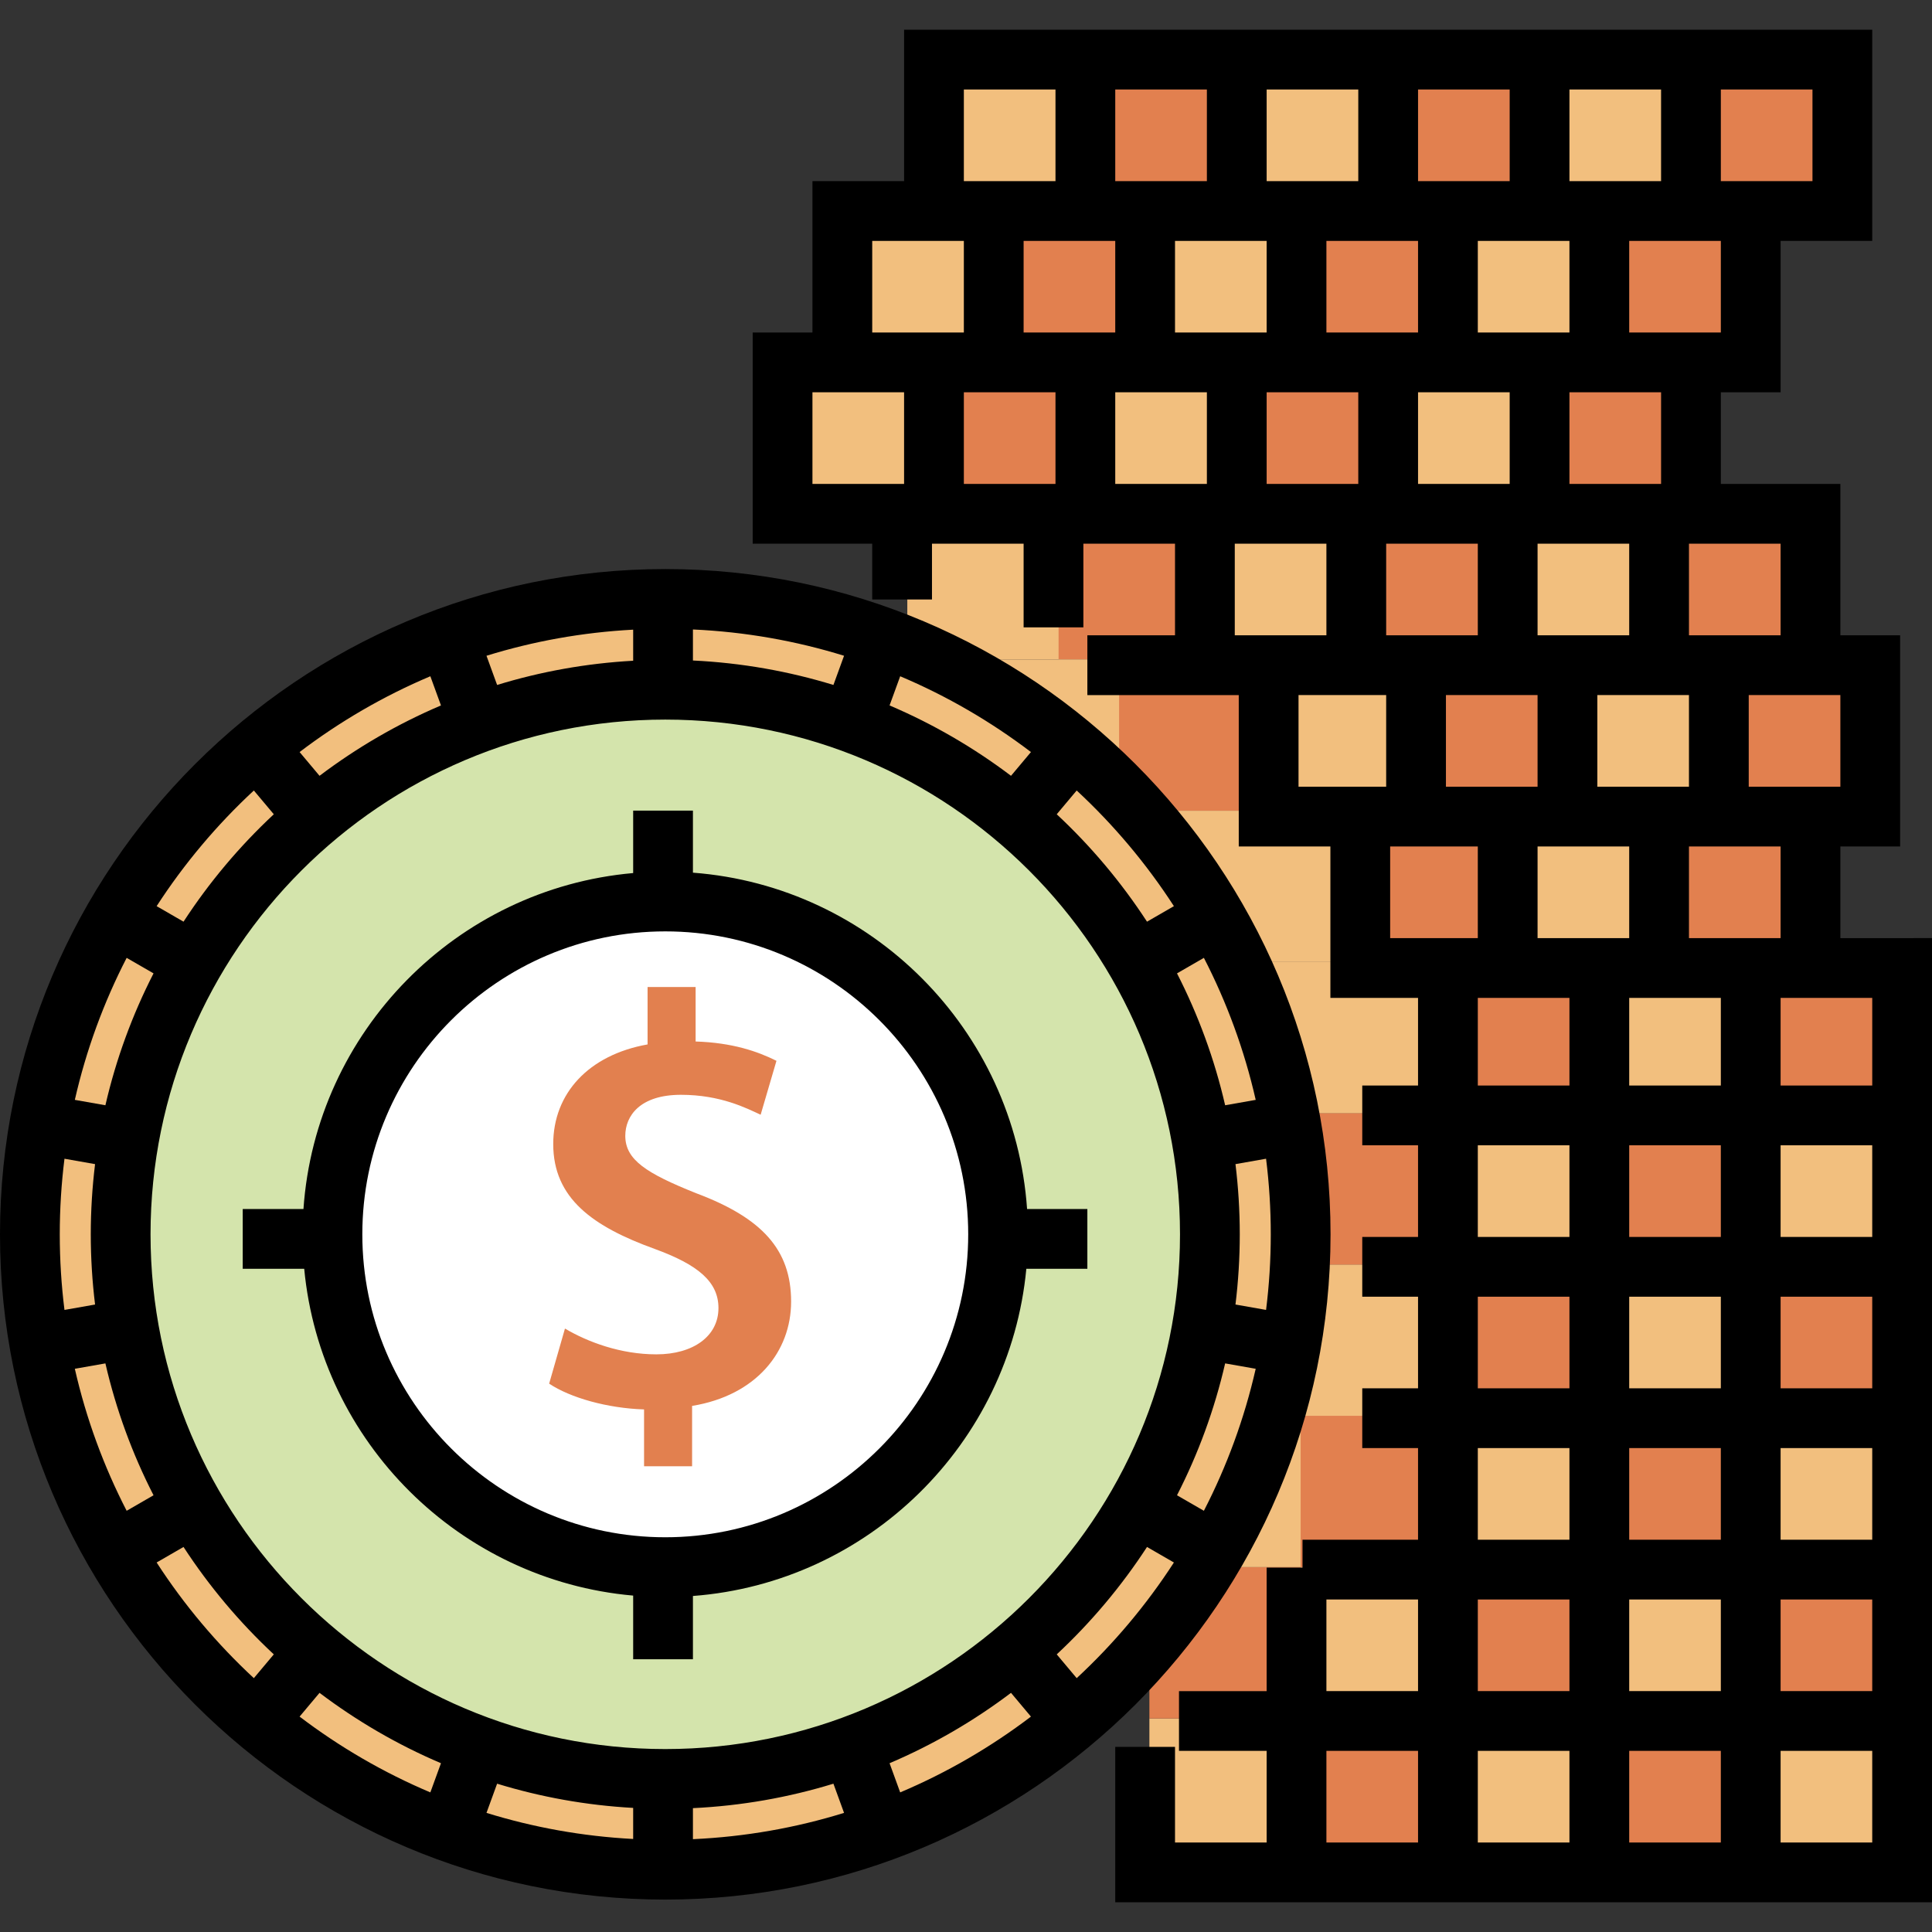 <?xml version="1.0" encoding="iso-8859-1"?>
<!-- Generator: Adobe Illustrator 19.0.0, SVG Export Plug-In . SVG Version: 6.00 Build 0)  -->
<svg version="1.1" id="Layer_1" xmlns="http://www.w3.org/2000/svg" xmlns:xlink="http://www.w3.org/1999/xlink" x="0px" y="0px"
	 viewBox="0 0 512 512" style="enable-background:new 0 0 512 512;" xml:space="preserve">
<rect x="0" y="0" width="512" height="512" fill="#333333" stroke="none"/>
<g>
	<rect x="328.651" y="254.943" style="fill:#F2BF7E;" width="176.399" height="40.091"/>
	<rect x="328.651" y="295.033" style="fill:#F2BF7E;" width="176.399" height="40.091"/>
	<rect x="328.651" y="335.124" style="fill:#F2BF7E;" width="176.399" height="40.091"/>
	<rect x="328.651" y="375.214" style="fill:#F2BF7E;" width="176.399" height="40.091"/>
	<rect x="312.613" y="415.315" style="fill:#F2BF7E;" width="192.437" height="40.091"/>
	<rect x="304.599" y="455.405" style="fill:#F2BF7E;" width="200.462" height="40.091"/>
</g>
<g>
	<rect x="384.78" y="254.943" style="fill:#E2804F;" width="40.091" height="40.091"/>
	<rect x="464.96" y="254.943" style="fill:#E2804F;" width="40.091" height="40.091"/>
	<rect x="344.689" y="295.033" style="fill:#E2804F;" width="40.091" height="40.091"/>
	<rect x="424.87" y="295.033" style="fill:#E2804F;" width="40.091" height="40.091"/>
	<rect x="384.78" y="335.124" style="fill:#E2804F;" width="40.091" height="40.091"/>
	<rect x="464.96" y="335.124" style="fill:#E2804F;" width="40.091" height="40.091"/>
	<rect x="344.689" y="375.214" style="fill:#E2804F;" width="40.091" height="40.091"/>
	<rect x="424.87" y="375.214" style="fill:#E2804F;" width="40.091" height="40.091"/>
	<rect x="384.78" y="415.315" style="fill:#E2804F;" width="40.091" height="40.091"/>
	<rect x="464.96" y="415.315" style="fill:#E2804F;" width="40.091" height="40.091"/>
	<rect x="344.689" y="455.405" style="fill:#E2804F;" width="40.091" height="40.091"/>
	<rect x="304.599" y="415.315" style="fill:#E2804F;" width="40.091" height="40.091"/>
	<rect x="424.87" y="455.405" style="fill:#E2804F;" width="40.091" height="40.091"/>
</g>
<rect x="248.471" y="14.395" style="fill:#F2BF7E;" width="240.552" height="40.091"/>
<g>
	<rect x="288.561" y="14.395" style="fill:#E2804F;" width="40.091" height="40.091"/>
	<rect x="368.742" y="14.395" style="fill:#E2804F;" width="40.091" height="40.091"/>
	<rect x="448.922" y="14.395" style="fill:#E2804F;" width="40.091" height="40.091"/>
</g>
<rect x="224.408" y="54.487" style="fill:#F2BF7E;" width="240.552" height="40.091"/>
<g>
	<rect x="264.509" y="54.487" style="fill:#E2804F;" width="40.091" height="40.091"/>
	<rect x="344.689" y="54.487" style="fill:#E2804F;" width="40.091" height="40.091"/>
	<rect x="424.87" y="54.487" style="fill:#E2804F;" width="40.091" height="40.091"/>
</g>
<rect x="208.381" y="94.582" style="fill:#F2BF7E;" width="240.552" height="40.091"/>
<g>
	<rect x="248.471" y="94.582" style="fill:#E2804F;" width="40.091" height="40.091"/>
	<rect x="328.651" y="94.582" style="fill:#E2804F;" width="40.091" height="40.091"/>
	<rect x="408.832" y="94.582" style="fill:#E2804F;" width="40.091" height="40.091"/>
</g>
<rect x="240.446" y="134.672" style="fill:#F2BF7E;" width="240.552" height="40.091"/>
<g>
	<rect x="280.537" y="134.672" style="fill:#E2804F;" width="40.091" height="40.091"/>
	<rect x="360.728" y="134.672" style="fill:#E2804F;" width="40.091" height="40.091"/>
	<rect x="440.908" y="134.672" style="fill:#E2804F;" width="40.091" height="40.091"/>
</g>
<rect x="264.509" y="174.763" style="fill:#F2BF7E;" width="232.528" height="40.091"/>
<g>
	<rect x="296.575" y="174.763" style="fill:#E2804F;" width="40.091" height="40.091"/>
	<rect x="376.755" y="174.763" style="fill:#E2804F;" width="40.091" height="40.091"/>
	<rect x="456.946" y="174.763" style="fill:#E2804F;" width="40.091" height="40.091"/>
</g>
<rect x="304.599" y="214.853" style="fill:#F2BF7E;" width="176.399" height="40.091"/>
<circle style="fill:#D4E4AC;" cx="176.304" cy="327.11" r="144.333"/>
<circle style="fill:#FFFFFF;" cx="176.304" cy="327.11" r="88.205"/>
<path style="fill:#F2BF7E;" d="M176.303,158.724c-92.995,0-168.384,75.388-168.384,168.384s75.388,168.384,168.384,168.384
	s168.384-75.388,168.384-168.384S269.299,158.724,176.303,158.724z M176.303,471.438c-79.711,0-144.329-64.618-144.329-144.329
	c0-79.712,64.618-144.329,144.329-144.329s144.329,64.618,144.329,144.329C320.633,406.819,256.015,471.438,176.303,471.438z"/>
<g>
	<rect x="360.728" y="214.853" style="fill:#E2804F;" width="40.091" height="40.091"/>
	<rect x="440.908" y="214.853" style="fill:#E2804F;" width="40.091" height="40.091"/>
	<path style="fill:#E2804F;" d="M170.682,388.569v-15.057c-9.78-0.314-19.56-3.105-25.151-6.832l4.19-14.596
		c6.053,3.571,14.752,6.832,24.219,6.832c9.78,0,16.459-4.811,16.459-12.267c0-6.984-5.434-11.488-16.922-15.68
		c-16.303-5.9-26.866-13.351-26.866-27.79c0-13.354,9.318-23.601,25.002-26.396v-15.215h12.732v14.44
		c9.78,0.309,16.452,2.639,21.424,5.121l-4.19,14.287c-3.727-1.71-10.564-5.281-21.119-5.281c-10.869,0-14.752,5.591-14.752,10.869
		c0,6.366,5.591,9.937,18.793,15.218c17.383,6.519,25.151,14.905,25.151,28.722c0,13.198-9.162,24.842-26.24,27.638v15.99h-12.731
		V388.569z"/>
</g>
<path d="M176.303,150.806C79.089,150.806,0,229.894,0,327.109s79.089,176.303,176.303,176.303s176.303-79.089,176.303-176.303
	S273.518,150.806,176.303,150.806z M336.77,327.109c0,6.784-0.428,13.468-1.248,20.034l-8.108-1.43
	c0.746-6.1,1.138-12.307,1.138-18.604c0-6.297-0.392-12.504-1.138-18.604l8.108-1.43C336.342,313.64,336.77,320.325,336.77,327.109z
	 M116.862,467.27l-2.815,7.733c-12.424-5.25-24.05-12.027-34.652-20.085l5.284-6.298C94.545,456.077,105.34,462.365,116.862,467.27z
	 M131.74,472.697c11.503,3.529,23.581,5.727,36.055,6.417v8.233c-13.459-0.706-26.483-3.08-38.871-6.915L131.74,472.697z
	 M183.634,479.177c12.892-0.615,25.368-2.84,37.233-6.48l2.816,7.736c-12.748,3.948-26.172,6.339-40.048,6.966v-8.223H183.634z
	 M235.745,467.27c11.521-4.904,22.316-11.193,32.181-18.65l5.284,6.298c-10.602,8.058-22.228,14.836-34.652,20.085L235.745,467.27z
	 M176.303,463.519c-75.217,0-136.41-61.193-136.41-136.41s61.193-136.41,136.41-136.41s136.41,61.193,136.41,136.41
	S251.521,463.519,176.303,463.519z M15.838,327.109c0-6.784,0.428-13.468,1.248-20.034l8.108,1.43
	c-0.746,6.099-1.138,12.306-1.138,18.604c0,6.298,0.392,12.504,1.138,18.604l-8.108,1.43
	C16.265,340.577,15.838,333.892,15.838,327.109z M27.931,292.906l-8.1-1.429c3.013-13.237,7.664-25.858,13.734-37.635l7.123,4.113
	C35.079,268.908,30.761,280.625,27.931,292.906z M27.931,361.313c2.83,12.28,7.149,23.997,12.757,34.95l-7.123,4.112
	c-6.07-11.777-10.721-24.397-13.734-37.634L27.931,361.313z M235.745,186.948l2.815-7.733c12.424,5.25,24.05,12.027,34.652,20.085
	l-5.284,6.298C258.061,198.14,247.266,191.852,235.745,186.948z M220.867,181.52c-11.864-3.639-24.34-5.865-37.233-6.48v-8.223
	c13.876,0.627,27.3,3.02,40.048,6.966L220.867,181.52z M167.796,175.103c-12.475,0.691-24.553,2.889-36.055,6.417l-2.816-7.736
	c12.388-3.836,25.412-6.208,38.871-6.915V175.103z M116.862,186.948c-11.521,4.904-22.316,11.193-32.182,18.65l-5.284-6.298
	c10.602-8.058,22.228-14.836,34.652-20.085L116.862,186.948z M311.919,257.954l7.123-4.112c6.07,11.777,10.721,24.397,13.734,37.635
	l-8.1,1.429C321.846,280.625,317.528,268.908,311.919,257.954z M324.676,361.313l8.1,1.429
	c-3.013,13.237-7.664,25.858-13.734,37.634l-7.123-4.112C317.528,385.31,321.846,373.592,324.676,361.313z M311.098,240.141
	l-7.127,4.115c-6.8-10.442-14.845-20-23.924-28.467l5.287-6.3C295.136,218.581,303.804,228.875,311.098,240.141z M67.273,209.49
	l5.287,6.3c-9.078,8.467-17.124,18.024-23.923,28.465l-7.127-4.115C48.803,228.875,57.471,218.582,67.273,209.49z M41.509,414.076
	l7.127-4.115c6.8,10.442,14.845,20,23.923,28.465l-5.287,6.3C57.471,435.636,48.803,425.342,41.509,414.076z M285.334,444.728
	l-5.287-6.3c9.078-8.467,17.124-18.024,23.924-28.466l7.127,4.115C303.804,425.342,295.136,435.636,285.334,444.728z"/>
<path d="M288.162,320.406h-15.975c-3.286-47.461-41.175-85.55-88.553-89.14v-16.444h-15.838v16.547
	c-46.826,4.126-84.118,41.97-87.376,89.037H64.324v15.838H80.62c4.351,45.933,41.159,82.549,87.176,86.604v16.868h15.838v-16.765
	c46.567-3.528,83.966-40.383,88.354-86.708h16.174V320.406z M176.303,407.392c-44.268,0-80.283-36.015-80.283-80.283
	s36.015-80.283,80.283-80.283s80.283,36.015,80.283,80.283S220.571,407.392,176.303,407.392z"/>
<path d="M487.716,248.609v-24.284h15.838v-55.96h-15.838v-40.122H456.04v-24.284h15.838V63.837h24.284V7.878H239.593V48h-24.284
	v40.122h-15.838v55.96h31.675v14.782h15.838v-14.782h24.284v22.173h15.838v-22.173h24.284v24.284h-23.228v15.838h40.122v24.284
	v6.335v9.503h24.284v24.284v6.335v9.503h23.228v23.228h-14.782v15.838h14.782v24.284h-14.782v15.838h14.782v24.284h-14.782v15.838
	h14.782v24.284h-30.619v7.391h-9.503v32.731h-23.228V464h23.228v24.284H311.39v-25.34h-15.838v41.178H512V464v-8.447v-31.675v-8.447
	v-31.675v-8.447v-31.675v-8.447v-31.675v-8.447v-46.457H487.716z M375.797,488.285h-24.284V464h24.284V488.285z M375.797,448.163
	h-24.284v-24.284h24.284V448.163z M487.716,208.487h-24.284v-24.284h1.056h23.228V208.487z M407.472,184.203v24.284h-24.284v-24.284
	H407.472z M400.081,128.243h-24.284v-24.284h24.284V128.243z M407.472,224.325h24.284v24.284h-24.284V224.325z M431.756,144.081
	v24.284h-24.284v-24.284H431.756z M415.919,128.243v-24.284h24.284v24.284H415.919z M423.309,208.487v-24.284h24.284v24.284H423.309
	z M447.594,224.325h24.284v24.284h-24.284V224.325z M471.878,144.081v24.284h-7.391h-16.893v-24.284H471.878z M456.04,23.715h24.284
	V48H456.04V23.715z M456.04,88.121h-7.391h-16.893V63.837h24.284V88.121z M415.919,23.715h24.284V48h-24.284V23.715z
	 M415.919,88.121h-24.284V63.837h24.284V88.121z M375.797,23.715h24.284V48h-24.284V23.715z M375.797,88.121h-24.284V63.837h24.284
	V88.121z M359.959,103.959v24.284h-24.284v-24.284H359.959z M335.675,23.715h24.284V48h-24.284V23.715z M335.675,88.121H311.39
	V63.837h24.284V88.121z M295.553,23.715h24.284V48h-24.284V23.715z M255.431,23.715h24.284V48h-24.284V23.715z M239.593,128.243
	h-8.447h-15.838v-24.284h24.284V128.243z M231.147,88.121V63.837h24.284v24.284H231.147z M279.715,128.243h-24.284v-24.284h24.284
	V128.243z M271.268,88.121V63.837h24.284v24.284H271.268z M319.837,128.243h-24.284v-24.284h24.284V128.243z M327.228,168.365
	v-24.284h24.284v24.284H327.228z M367.35,208.487h-23.228v-24.284h23.228V208.487z M367.35,144.081h24.284v24.284H367.35V144.081z
	 M368.406,248.609v-24.284h23.228v24.284H368.406z M415.919,488.285h-24.284V464h24.284V488.285z M415.919,448.163h-24.284v-24.284
	h24.284V448.163z M415.919,408.041h-24.284v-24.284h24.284V408.041z M415.919,367.919h-24.284v-24.284h24.284V367.919z
	 M415.919,327.797h-24.284v-24.284h24.284V327.797z M415.919,287.675h-24.284v-23.228h24.284V287.675z M456.04,488.285h-24.284V464
	h24.284V488.285z M456.04,448.163h-24.284v-24.284h24.284V448.163z M456.04,408.041h-24.284v-24.284h24.284V408.041z
	 M456.04,367.919h-24.284v-24.284h24.284V367.919z M456.04,327.797h-24.284v-24.284h24.284V327.797z M456.04,287.675h-24.284
	v-23.228h24.284V287.675z M496.162,488.285h-24.284V464h24.284V488.285z M496.162,448.163h-24.284v-24.284h24.284V448.163z
	 M496.162,408.041h-24.284v-24.284h24.284V408.041z M496.162,367.919h-24.284v-24.284h24.284V367.919z M496.162,327.797h-24.284
	v-24.284h24.284V327.797z M496.162,287.675h-24.284v-23.228h9.503h6.335h8.447V287.675z"/>
<g>
</g>
<g>
</g>
<g>
</g>
<g>
</g>
<g>
</g>
<g>
</g>
<g>
</g>
<g>
</g>
<g>
</g>
<g>
</g>
<g>
</g>
<g>
</g>
<g>
</g>
<g>
</g>
<g>
</g>
</svg>
